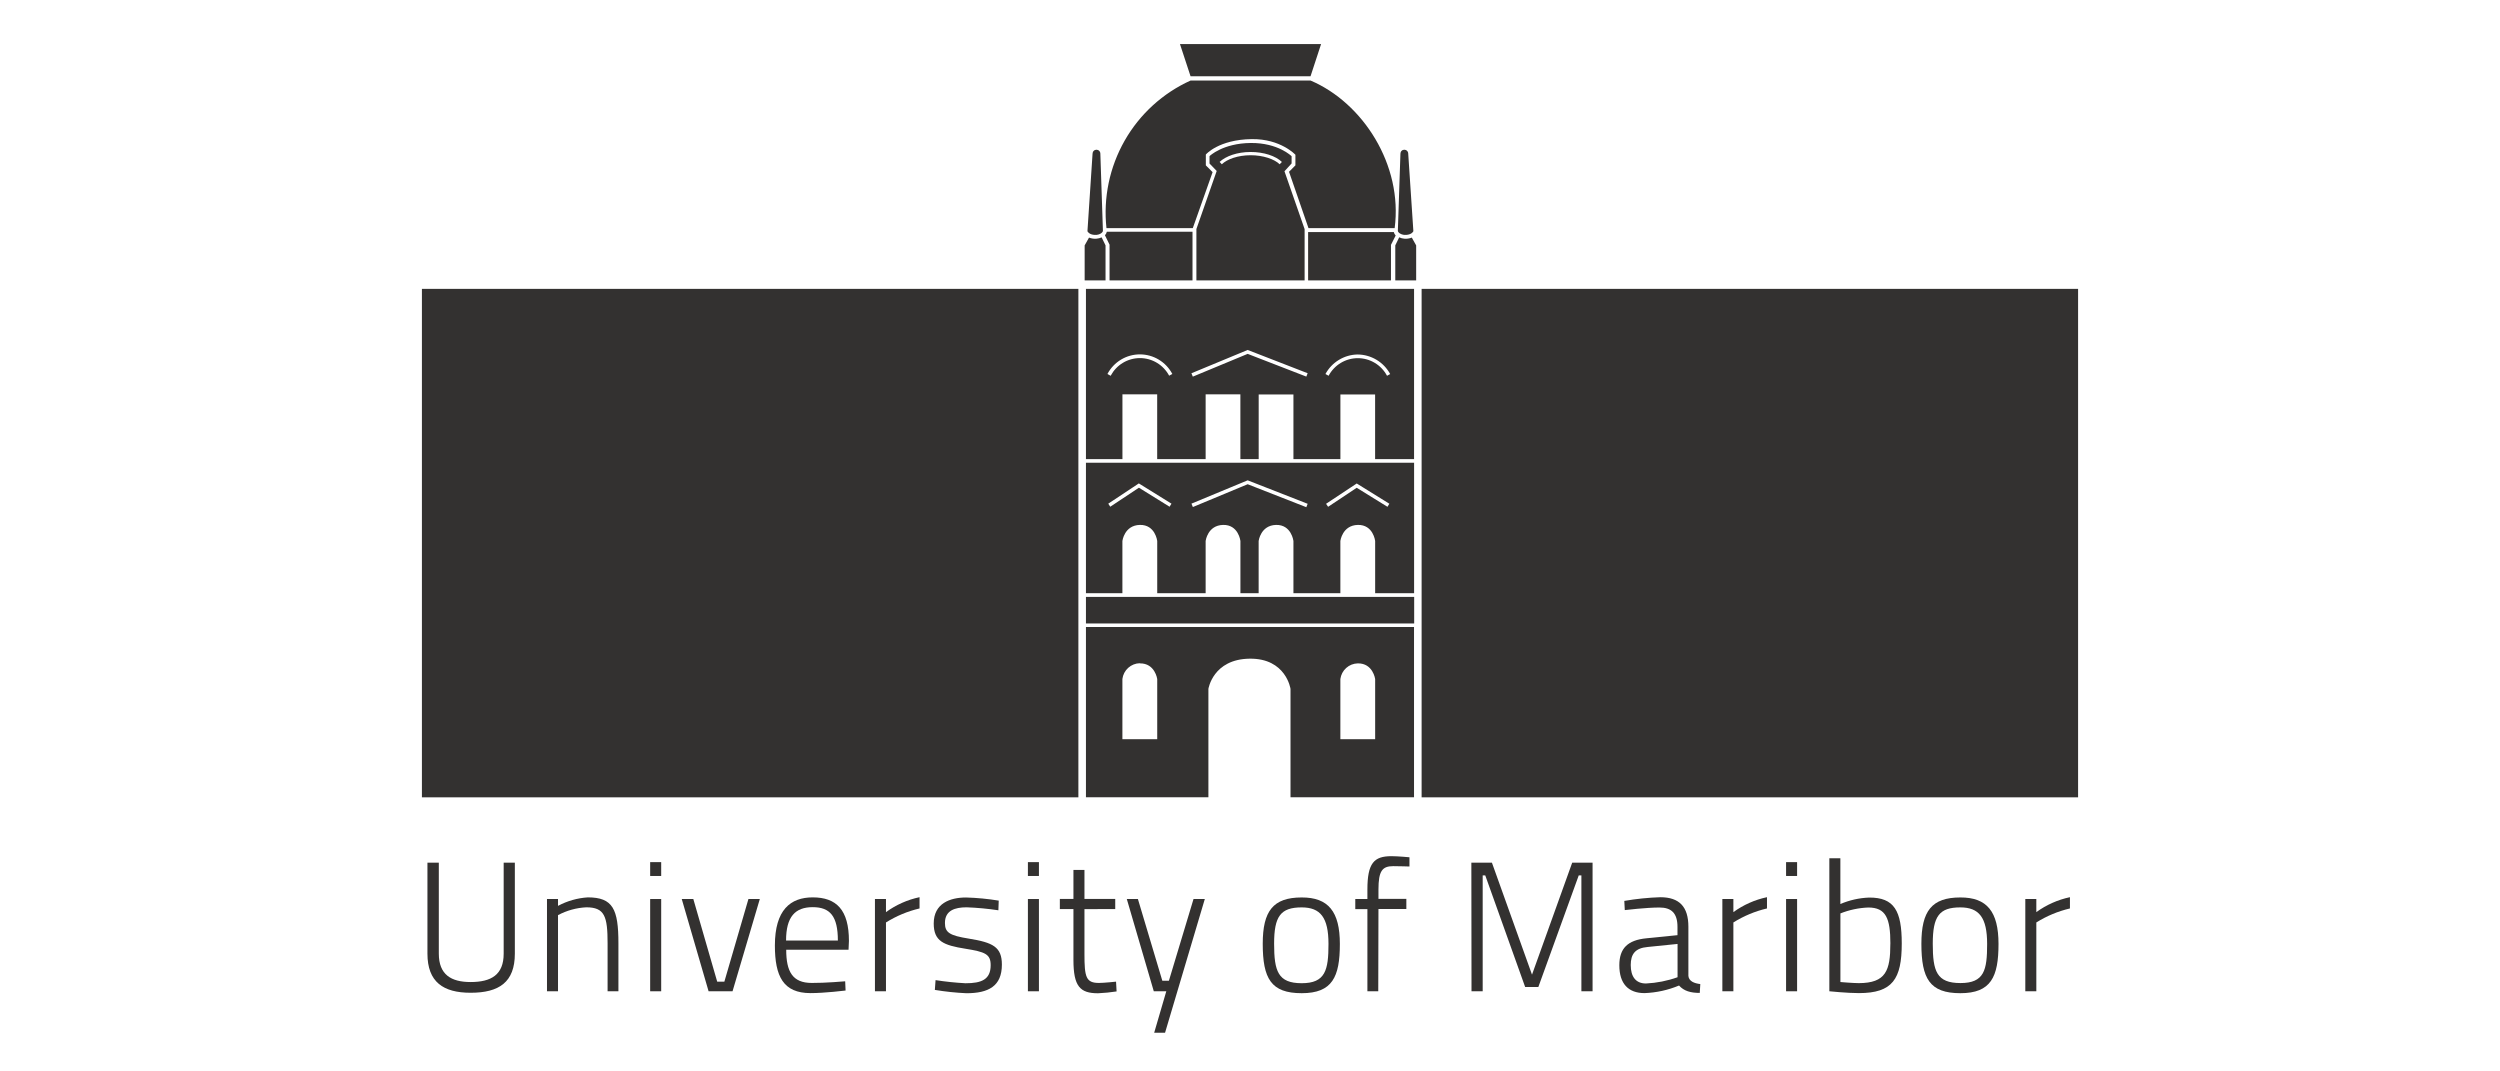 <svg xmlns="http://www.w3.org/2000/svg" width="397" height="170" viewBox="0 0 397 170" fill="none"><g clip-path="url(#clip0_209_8)"><path d="M223 37.903C222.719 37.884 222.443 37.81 222.19 37.685L221.571 38.965V44.526H224.887V38.972L224.194 37.729C223.875 37.855 223.535 37.918 223.192 37.915L223 37.903Z" fill="#333130"></path><path d="M224.441 36.685L223.625 24.396C223.625 24.231 223.56 24.073 223.444 23.957C223.328 23.84 223.17 23.775 223.006 23.775C222.842 23.775 222.685 23.84 222.569 23.957C222.453 24.073 222.388 24.231 222.388 24.396L221.979 36.66C221.979 36.754 222.085 36.94 222.32 37.083C222.508 37.197 222.719 37.269 222.938 37.294H223.39C224.039 37.238 224.423 36.878 224.441 36.685Z" fill="#333130"></path><path d="M223.012 37.325H223.167C223.235 37.325 223.285 37.325 223.353 37.325H222.901C222.938 37.306 222.982 37.325 223.012 37.325Z" fill="#333130"></path><path d="M174.13 37.903C174.411 37.883 174.685 37.811 174.94 37.692L175.559 38.965V44.526H172.243V38.972L172.936 37.729C173.253 37.854 173.591 37.918 173.932 37.915L174.13 37.903Z" fill="#333130"></path><path d="M172.689 36.685L173.499 24.396C173.499 24.231 173.564 24.073 173.68 23.957C173.796 23.84 173.953 23.775 174.118 23.775C174.282 23.775 174.439 23.84 174.555 23.957C174.671 24.073 174.736 24.231 174.736 24.396L175.144 36.66C175.144 36.754 175.033 36.94 174.804 37.083C174.615 37.196 174.404 37.268 174.186 37.294H173.734C173.091 37.244 172.707 36.878 172.689 36.685Z" fill="#333130"></path><path d="M174.118 37.325H173.957C173.897 37.329 173.837 37.329 173.777 37.325H174.229H174.118Z" fill="#333130"></path><path d="M171.247 45.874H67V126.617H171.247V45.874Z" fill="#333130"></path><path d="M330 45.874H225.752V126.617H330V45.874Z" fill="#333130"></path><path d="M178.237 85.904C178.237 85.904 178.546 83.419 181.002 83.357C183.457 83.294 183.767 85.904 183.767 85.904V94.204H191.455V85.904C191.455 85.904 191.764 83.419 194.22 83.357C196.675 83.294 196.979 85.904 196.979 85.904V94.204H199.873V85.904C199.873 85.904 200.183 83.419 202.632 83.357C205.081 83.294 205.397 85.904 205.397 85.904V94.204H212.85V85.904C212.85 85.904 213.159 83.419 215.615 83.357C218.07 83.294 218.374 85.904 218.374 85.904V94.204H224.559V73.478H172.448V94.204H178.237V85.904ZM215.448 76.777L220.631 79.995L220.328 80.48L215.448 77.46L210.902 80.48L210.58 80.002L215.448 76.777ZM198.129 76.274L207.654 80.002L207.444 80.542L198.129 76.895L189.426 80.517L189.204 79.977L198.129 76.274ZM180.847 76.765L186.03 79.983L185.727 80.468L180.86 77.448L176.307 80.468L175.992 79.983L180.847 76.765Z" fill="#333130"></path><path d="M178.243 62.624H183.76V72.894H191.455V62.624H196.972V72.894H199.879V62.643H205.397V72.894H212.856V62.643H218.367V72.894H224.553V45.874H172.448V72.894H178.243V62.624ZM215.572 56.293C216.634 56.298 217.676 56.589 218.589 57.135C219.501 57.681 220.251 58.463 220.761 59.4L220.26 59.673C219.812 58.828 219.143 58.122 218.326 57.63C217.509 57.137 216.574 56.877 215.621 56.877C214.668 56.877 213.733 57.137 212.916 57.63C212.099 58.122 211.431 58.828 210.982 59.673L210.481 59.393C210.981 58.471 211.716 57.698 212.61 57.154C213.504 56.609 214.526 56.312 215.572 56.293ZM198.129 55.572L207.654 59.269L207.444 59.803L198.129 56.194L189.42 59.81L189.197 59.275L198.129 55.572ZM176.363 59.673L175.862 59.387C176.358 58.447 177.1 57.661 178.008 57.113C178.916 56.564 179.955 56.275 181.014 56.275C182.073 56.275 183.113 56.564 184.02 57.113C184.928 57.661 185.67 58.447 186.167 59.387L185.659 59.66C185.211 58.816 184.542 58.11 183.725 57.617C182.908 57.125 181.973 56.865 181.02 56.865C180.067 56.865 179.132 57.125 178.315 57.617C177.498 58.11 176.83 58.816 176.381 59.66L176.363 59.673Z" fill="#333130"></path><path d="M172.448 126.611H191.894V109.395C191.894 109.395 192.618 104.679 198.426 104.598C204.234 104.518 204.933 109.395 204.933 109.395V126.611H224.547V99.572H172.448V126.611ZM212.85 107.829C212.94 107.152 213.268 106.529 213.775 106.073C214.282 105.617 214.935 105.359 215.615 105.344C218.027 105.307 218.374 107.829 218.374 107.829V117.385H212.85V107.829ZM181.002 105.344C183.42 105.307 183.767 107.829 183.767 107.829V117.385H178.237V107.817C178.324 107.137 178.651 106.511 179.158 106.053C179.666 105.595 180.32 105.334 181.002 105.319V105.344Z" fill="#333130"></path><path d="M224.571 94.788H172.448V99.007H224.571V94.788Z" fill="#333130"></path><path d="M178.249 72.894H172.448V72.913H178.249V72.894Z" fill="#333130"></path><path d="M224.565 72.894H218.367V72.913H224.565V72.894Z" fill="#333130"></path><path d="M212.856 72.894H205.397V72.913H212.856V72.894Z" fill="#333130"></path><path d="M199.885 72.894H196.972V72.913H199.885V72.894Z" fill="#333130"></path><path d="M191.455 72.894H183.76V72.913H191.455V72.894Z" fill="#333130"></path><path d="M187.379 7L189.061 12.113H208.112L209.788 7H187.379Z" fill="#333130"></path><path d="M208.106 12.784H189.074C184.666 14.775 181 18.115 178.599 22.327C176.198 26.539 175.185 31.407 175.707 36.232H189.414L192.562 27.335L191.486 26.26V24.539C191.486 24.539 193.502 22.16 198.778 22.091C203.368 22.035 205.712 24.576 205.712 24.576V26.26L204.698 27.279L207.79 36.232H221.472C222.79 26.204 216.431 16.319 208.106 12.784Z" fill="#333130"></path><path d="M221.633 37.4C221.484 37.248 221.381 37.056 221.336 36.847H207.729V44.526H220.885V38.885L221.633 37.4Z" fill="#333130"></path><path d="M175.466 37.356C175.615 37.204 175.718 37.012 175.763 36.803H189.37V44.526H176.196V38.853L175.466 37.356Z" fill="#333130"></path><path d="M203.974 27.198L205.106 25.956V24.806C205.106 24.806 202.978 22.669 198.624 22.706C194.146 22.75 192.073 24.794 192.073 24.794V25.968L193.212 27.148L189.989 36.368V44.526H207.172V36.381L203.974 27.198ZM203.213 26.086C202.378 25.272 200.584 24.645 198.58 24.651C196.576 24.657 194.869 25.272 194.022 26.086L193.675 25.713C194.671 24.775 196.49 24.141 198.58 24.135C200.671 24.129 202.576 24.756 203.566 25.72L203.213 26.086Z" fill="#333130"></path><path d="M74.732 155.948C77.998 155.948 79.983 154.805 79.983 151.438V136.993H81.758V151.438C81.758 155.973 79.253 157.65 74.732 157.65C70.402 157.65 67.878 155.948 67.878 151.438V136.993H69.684V151.438C69.684 154.774 71.639 155.948 74.732 155.948Z" fill="#333130"></path><path d="M86.861 157.414V142.764H88.612V143.852C90.073 143.069 91.684 142.61 93.337 142.503C97.333 142.503 98.205 144.367 98.205 149.797V157.414H96.485V149.797C96.485 145.517 96.022 144.081 93.102 144.081C91.532 144.159 89.999 144.583 88.612 145.324V157.414H86.861Z" fill="#333130"></path><path d="M103.246 136.906H104.997V139.105H103.246V136.906ZM103.246 142.764H104.997V157.414H103.246V142.764Z" fill="#333130"></path><path d="M110.099 142.764L113.891 155.886H115.029L118.851 142.764H120.658L116.328 157.414H112.524L108.262 142.764H110.099Z" fill="#333130"></path><path d="M134.216 155.83L134.278 157.296C134.278 157.296 130.981 157.706 128.711 157.706C124.381 157.706 123.052 155.041 123.052 150.145C123.052 144.491 125.526 142.503 129.064 142.503C132.824 142.503 134.81 144.491 134.81 149.412L134.748 150.822H124.851C124.851 154.277 125.841 156.091 128.903 156.091C131.012 156.11 134.216 155.83 134.216 155.83ZM133.053 149.356C133.053 145.492 131.816 144.057 129.057 144.057C126.299 144.057 124.827 145.548 124.827 149.356H133.053Z" fill="#333130"></path><path d="M138.941 142.764H140.692V144.846C142.285 143.689 144.101 142.881 146.024 142.472V144.262C144.137 144.704 142.336 145.456 140.692 146.486V157.414H138.941V142.764Z" fill="#333130"></path><path d="M158.543 144.554C156.871 144.301 155.185 144.143 153.496 144.081C151.64 144.081 150.057 144.578 150.057 146.567C150.057 148.089 150.786 148.561 153.848 149.052C157.671 149.673 159.099 150.369 159.099 153.183C159.099 156.607 156.966 157.725 153.471 157.725C151.79 157.649 150.115 157.472 148.455 157.197L148.566 155.644C150.142 155.89 151.73 156.056 153.322 156.141C155.858 156.141 157.318 155.557 157.318 153.27C157.318 151.512 156.446 151.164 153.322 150.661C149.821 150.108 148.275 149.462 148.275 146.647C148.275 143.454 150.873 142.522 153.409 142.522C155.148 142.571 156.882 142.737 158.598 143.019L158.543 144.554Z" fill="#333130"></path><path d="M163.231 136.906H164.982V139.105H163.231V136.906ZM163.231 142.764H164.982V157.414H163.231V142.764Z" fill="#333130"></path><path d="M172.212 144.373V151.493C172.212 155.153 172.447 156.091 174.513 156.091C175.33 156.091 177.229 155.886 177.229 155.886L177.315 157.439C176.34 157.59 175.357 157.688 174.371 157.731C171.513 157.731 170.462 156.65 170.462 152.432V144.355H168.303V142.746H170.462V138.148H172.212V142.746H177.099V144.355L172.212 144.373Z" fill="#333130"></path><path d="M180.699 142.764L184.577 155.743H185.622L189.531 142.764H191.325L185.01 164H183.284L185.208 157.414H183.222L178.936 142.764H180.699Z" fill="#333130"></path><path d="M212.77 149.897C212.77 155.14 211.576 157.719 206.708 157.719C201.84 157.719 200.523 155.401 200.523 149.866C200.523 144.684 202.156 142.516 206.708 142.516C210.933 142.503 212.77 144.759 212.77 149.897ZM210.964 149.897C210.964 145.703 209.683 144.094 206.708 144.094C203.356 144.094 202.329 145.504 202.329 149.866C202.329 154.227 202.947 156.134 206.708 156.134C210.469 156.134 210.964 154.072 210.964 149.897Z" fill="#333130"></path><path d="M218.868 157.414H217.143V144.367H215.219V142.758H217.143V141.267C217.143 137.048 218.194 135.961 220.965 135.961C221.986 135.961 223.823 136.135 223.823 136.135V137.601C223.823 137.601 222.103 137.545 221.256 137.545C219.512 137.545 218.899 138.279 218.899 141.273V142.739H223.328V144.349H218.899L218.868 157.414Z" fill="#333130"></path><path d="M233.651 136.993H236.917L243.282 154.774L249.665 136.993H252.9V157.414H251.125V139.012H250.704L244.29 156.731H242.193L235.859 139.012H235.451V157.414H233.676L233.651 136.993Z" fill="#333130"></path><path d="M268.116 154.979C268.202 155.83 269.05 156.153 270.008 156.271L269.922 157.675C268.493 157.675 267.417 157.383 266.631 156.501C264.889 157.229 263.031 157.637 261.145 157.706C258.578 157.706 257.149 156.209 257.149 153.283C257.149 150.586 258.491 149.294 261.436 149.002L266.384 148.505V147.188C266.384 144.989 265.394 144.113 263.526 144.113C261.423 144.113 258.015 144.523 258.015 144.523L257.941 143.063C259.83 142.736 261.74 142.541 263.656 142.479C266.687 142.479 268.116 144.001 268.116 147.163V154.979ZM261.64 150.381C259.685 150.555 258.961 151.493 258.961 153.252C258.961 155.116 259.778 156.178 261.38 156.178C263.091 156.095 264.781 155.76 266.396 155.184V149.897L261.64 150.381Z" fill="#333130"></path><path d="M273.51 142.764H275.26V144.846C276.854 143.688 278.673 142.88 280.598 142.472V144.262C278.709 144.703 276.906 145.455 275.26 146.486V157.414H273.51V142.764Z" fill="#333130"></path><path d="M283.629 136.906H285.379V139.105H283.629V136.906ZM283.629 142.764H285.379V157.414H283.629V142.764Z" fill="#333130"></path><path d="M301.999 149.822C301.999 155.476 300.539 157.706 295.195 157.706C293.34 157.706 290.5 157.414 290.5 157.414V136.29H292.251V143.56C293.693 142.941 295.236 142.594 296.803 142.534C300.805 142.503 301.999 144.641 301.999 149.822ZM300.193 149.853C300.193 145.84 299.488 144.113 296.692 144.113C295.171 144.169 293.672 144.487 292.257 145.051V155.948C292.257 155.948 294.298 156.122 295.177 156.122C299.488 156.11 300.187 154.128 300.187 149.853H300.193Z" fill="#333130"></path><path d="M317.363 149.897C317.363 155.14 316.17 157.719 311.302 157.719C306.434 157.719 305.116 155.401 305.116 149.866C305.116 144.684 306.749 142.516 311.302 142.516C315.526 142.503 317.363 144.759 317.363 149.897ZM315.557 149.897C315.557 145.703 314.277 144.094 311.302 144.094C307.943 144.094 306.923 145.504 306.923 149.866C306.923 154.227 307.535 156.11 311.32 156.11C315.106 156.11 315.557 154.072 315.557 149.897Z" fill="#333130"></path><path d="M321.619 142.764H323.369V144.846C324.964 143.688 326.782 142.88 328.707 142.472V144.262C326.818 144.703 325.015 145.455 323.369 146.486V157.414H321.619V142.764Z" fill="#333130"></path></g><defs><clipPath id="clip0_209_8"><rect width="263" height="157" fill="white" transform="translate(67 7)"></rect></clipPath></defs></svg>